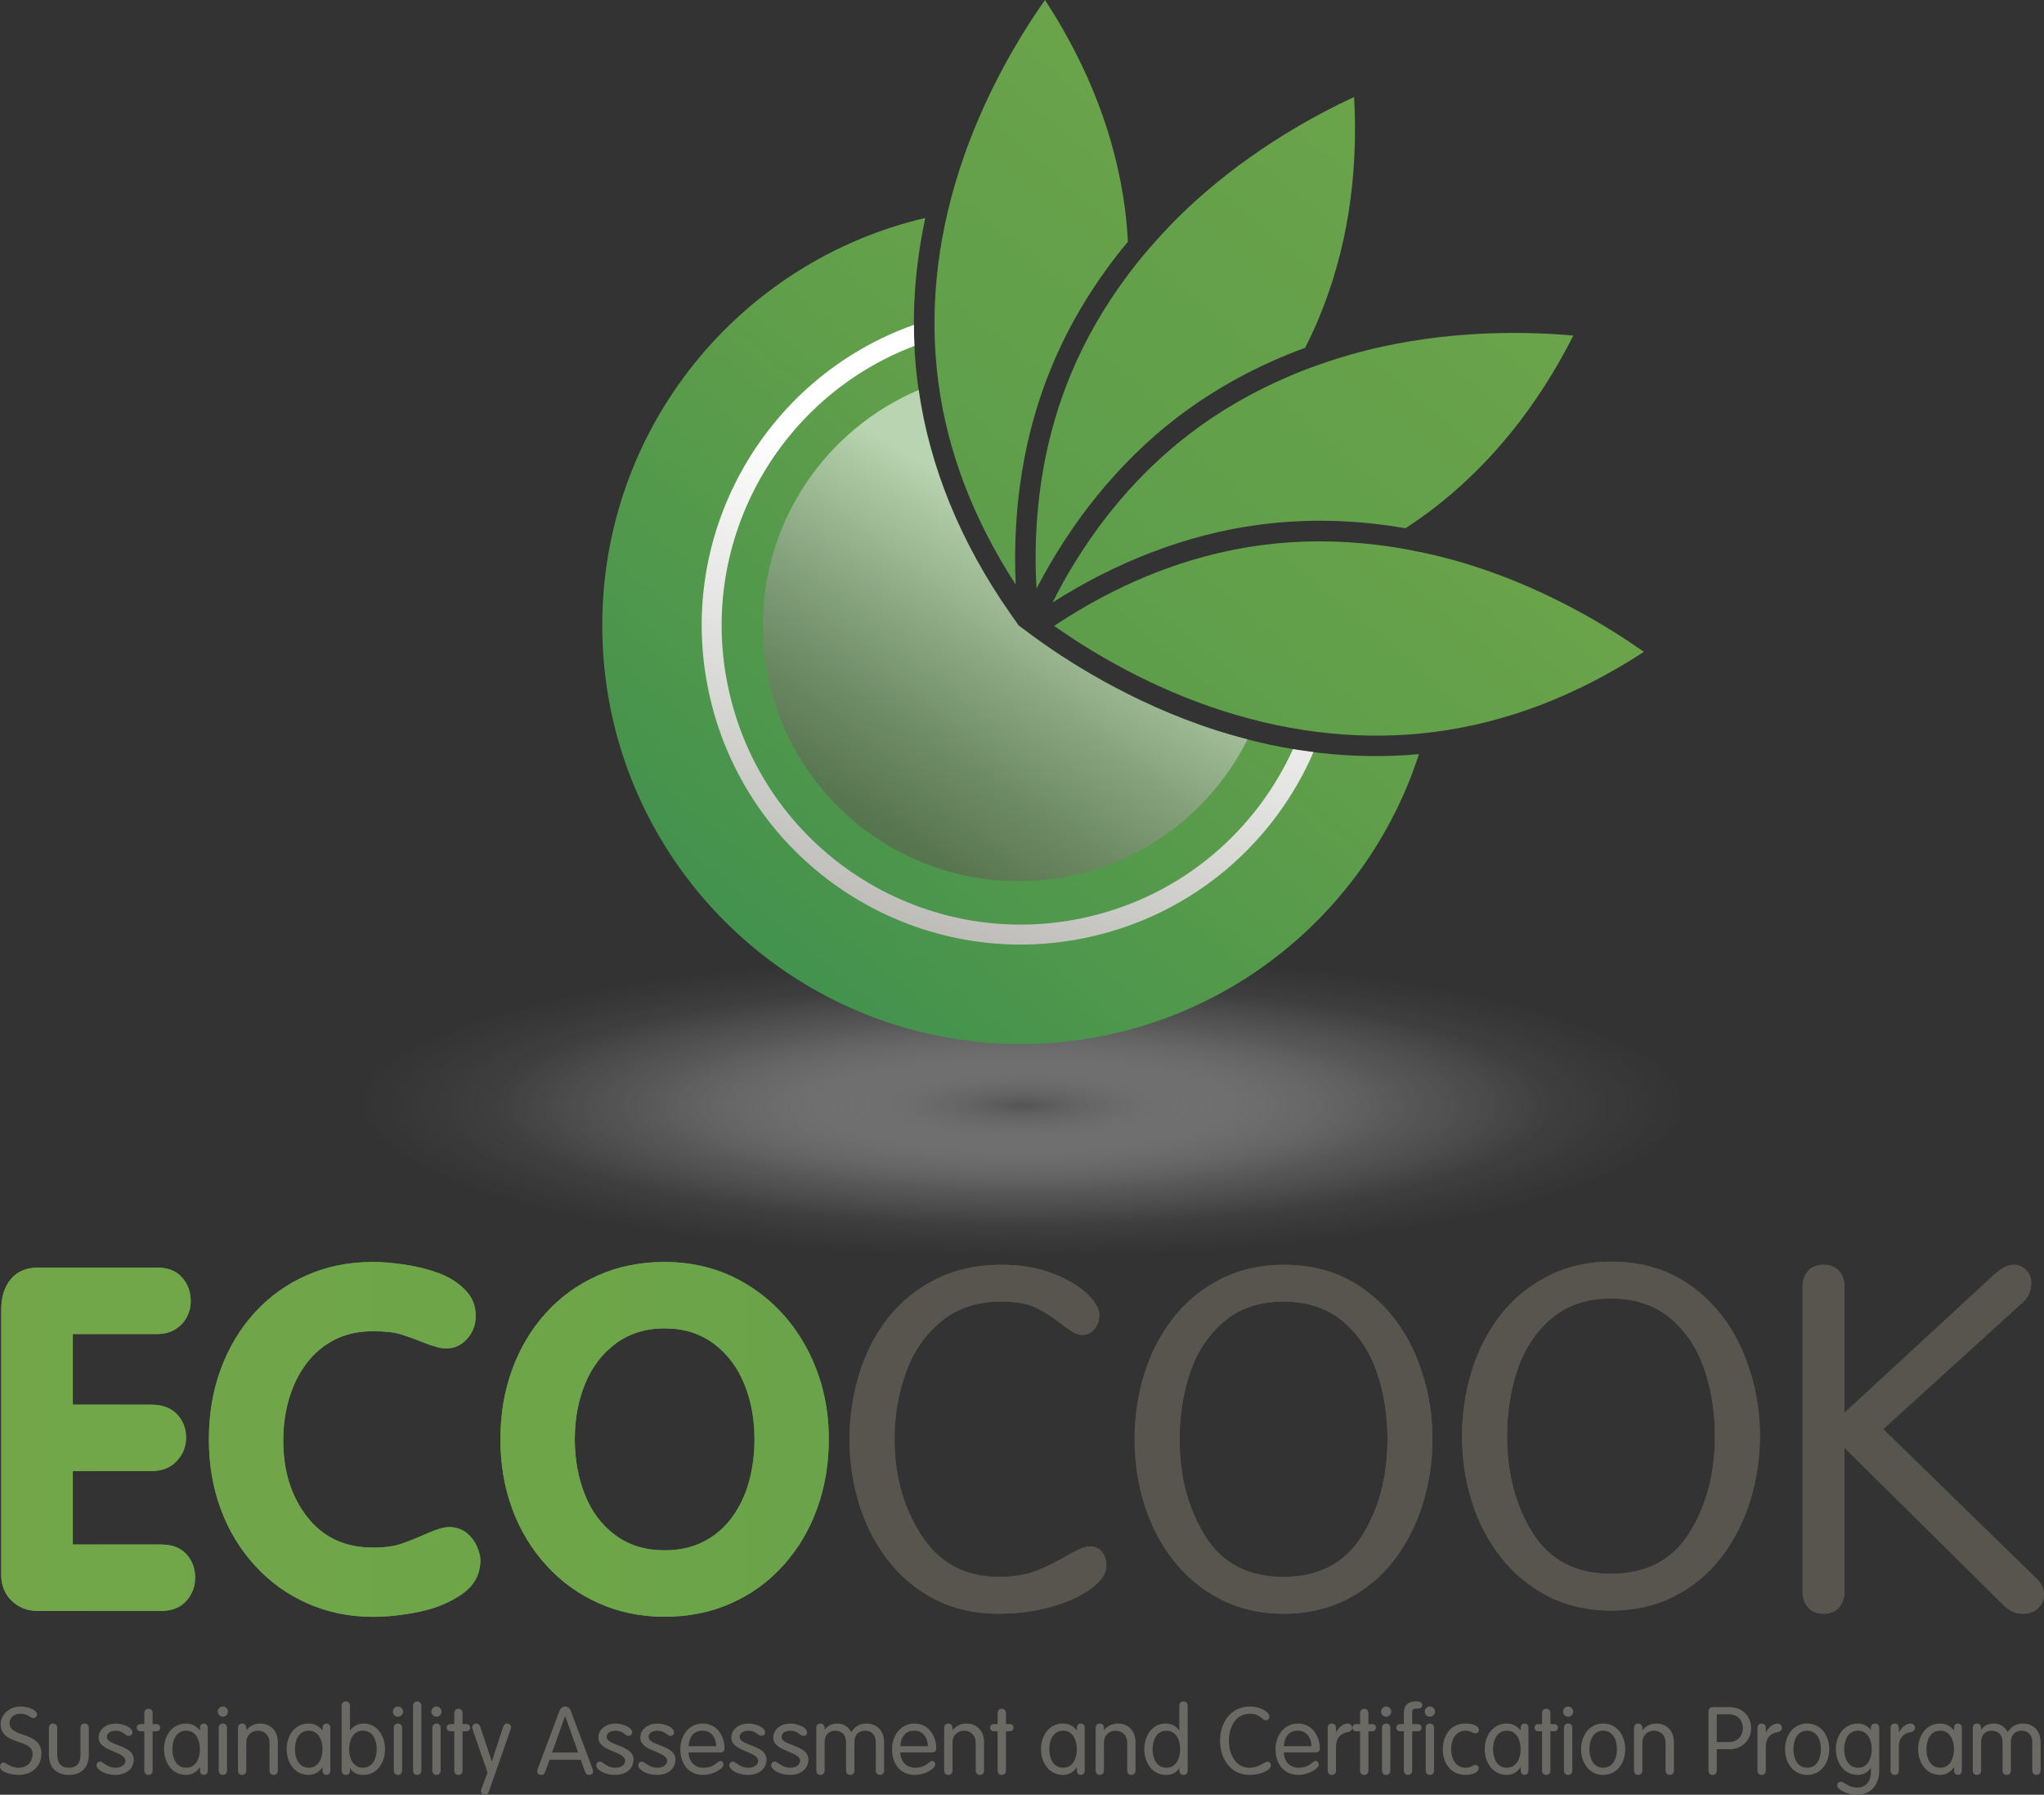 <?xml version="1.0" encoding="UTF-8"?>
<svg xmlns="http://www.w3.org/2000/svg" xmlns:xlink="http://www.w3.org/1999/xlink" viewBox="0 0 121.885 107">
  <rect x="0" y="0" width="121.885" height="107" fill="#333333" stroke="none"/>
  <defs>
    <radialGradient id="Degradado_sin_nombre_6" cx="60.98" cy="214.18" fx="60.98" fy="214.18" r="39.562" gradientTransform="translate(0 17.279) scale(1 .227)" gradientUnits="userSpaceOnUse">
      <stop offset="0" stop-color="#545454"></stop>
      <stop offset=".072" stop-color="#696969" stop-opacity=".875"></stop>
      <stop offset=".325" stop-color="#aaa" stop-opacity=".495"></stop>
      <stop offset=".57" stop-color="#d9d9d9" stop-opacity=".221"></stop>
      <stop offset=".799" stop-color="#f5f5f5" stop-opacity=".057"></stop>
      <stop offset="1" stop-color="#fff" stop-opacity="0"></stop>
    </radialGradient>
    <linearGradient id="linear-gradient" x1=".075" y1="85.805" x2="11.638" y2="85.805" gradientUnits="userSpaceOnUse">
      <stop offset="0" stop-color="#73a749"></stop>
      <stop offset=".288" stop-color="#6ea549"></stop>
      <stop offset=".578" stop-color="#629f4a"></stop>
      <stop offset=".868" stop-color="#4e974c"></stop>
      <stop offset="1" stop-color="#43924e"></stop>
    </linearGradient>
    <clipPath id="clippath">
      <path d="M.075,93.873v-15.787c0-.76.189-1.369.571-1.827.379-.459.931-.688,1.654-.688h7.059c.649,0,1.147.194,1.494.584.347.388.521.861.521,1.418,0,.333-.079.651-.236.952-.157.301-.387.543-.688.729-.301.186-.664.279-1.091.279h-5.017v4.21h4.67c.666,0,1.181.191,1.542.57.361.38.543.848.543,1.403,0,.529-.186.992-.557,1.391-.37.398-.88.597-1.528.597h-4.67v4.377h5.267c.658,0,1.161.193,1.508.577.348.385.521.85.521,1.396,0,.538-.178,1.004-.535,1.398-.356.392-.856.589-1.494.589H2.271c-.631,0-1.153-.201-1.571-.603-.416-.403-.626-.925-.626-1.565Z" fill="url(#linear-gradient)"></path>
    </clipPath>
    <linearGradient id="linear-gradient-2" x1="-531.886" y1="234.25" x2="-531.166" y2="234.25" gradientTransform="translate(113416.937 50040.657) scale(213.256 -213.256)" xlink:href="#linear-gradient"></linearGradient>
    <linearGradient id="linear-gradient-3" x1="12.458" y1="85.813" x2="28.648" y2="85.813" xlink:href="#linear-gradient"></linearGradient>
    <linearGradient id="linear-gradient-4" x1="12.458" y1="85.813" x2="28.648" y2="85.813" xlink:href="#linear-gradient"></linearGradient>
    <clipPath id="clippath-1">
      <path d="M12.458,85.799c0-1.492.234-2.877.701-4.156.468-1.278,1.137-2.4,2.008-3.362.871-.964,1.909-1.711,3.113-2.245,1.204-.534,2.525-.799,3.961-.799.582,0,1.236.056,1.959.167.721.112,1.389.283,2.001.514.612.231,1.126.56,1.543.988.417.425.626.939.626,1.542,0,.529-.172.985-.515,1.37-.343.384-.759.576-1.25.576-.306,0-.743-.113-1.314-.34-.57-.228-1.047-.398-1.431-.514-.383-.116-.925-.174-1.618-.174-.872,0-1.636.169-2.293.507-.659.339-1.214.806-1.668,1.404-.454.598-.799,1.292-1.036,2.079-.236.785-.355,1.628-.355,2.529,0,1.815.475,3.333,1.426,4.551.949,1.219,2.257,1.828,3.925,1.828.675,0,1.227-.072,1.654-.215.425-.143.937-.348,1.535-.612s1.045-.396,1.341-.396c.4,0,.739.109,1.023.326.281.218.494.489.638.814.143.324.215.597.215.82,0,.843-.359,1.517-1.077,2.022-.719.505-1.568.86-2.55,1.063-.982.204-1.909.306-2.779.306-1.4,0-2.701-.267-3.906-.8-1.204-.533-2.25-1.287-3.14-2.265-.89-.977-1.568-2.102-2.037-3.376-.468-1.274-.701-2.656-.701-4.149Z" fill="url(#linear-gradient-4)"></path>
    </clipPath>
    <linearGradient id="linear-gradient-5" x1="-531.886" y1="234.25" x2="-531.166" y2="234.25" gradientTransform="translate(113416.937 50040.657) scale(213.256 -213.256)" xlink:href="#linear-gradient"></linearGradient>
    <linearGradient id="linear-gradient-6" x1="29.842" y1="85.813" x2="49.425" y2="85.813" xlink:href="#linear-gradient"></linearGradient>
    <linearGradient id="linear-gradient-7" x1="29.842" y1="85.813" x2="49.425" y2="85.813" xlink:href="#linear-gradient"></linearGradient>
    <clipPath id="clippath-2">
      <path d="M39.627,96.389c-1.4,0-2.701-.267-3.905-.8-1.205-.533-2.252-1.287-3.141-2.265-.89-.977-1.569-2.102-2.037-3.376-.468-1.274-.702-2.656-.702-4.149s.235-2.877.702-4.156c.468-1.278,1.138-2.4,2.009-3.362.871-.964,1.907-1.711,3.112-2.245,1.204-.534,2.526-.799,3.961-.799,1.862,0,3.538.47,5.032,1.411,1.492.94,2.659,2.217,3.501,3.829.842,1.612,1.265,3.386,1.265,5.323,0,1.474-.233,2.85-.696,4.134-.464,1.283-1.134,2.413-2.015,3.39-.878.978-1.923,1.733-3.126,2.265-1.205.533-2.525.8-3.961.8ZM39.635,92.428c.879,0,1.657-.175,2.33-.521.673-.348,1.236-.832,1.69-1.453.454-.621.791-1.327,1.009-2.12.217-.793.327-1.637.327-2.536,0-1.196-.204-2.294-.612-3.294-.408-1.001-1.019-1.803-1.83-2.405-.812-.601-1.784-.903-2.915-.903-1.133,0-2.103.303-2.916.903-.812.603-1.423,1.405-1.83,2.405-.409,1-.613,2.098-.613,3.294s.199,2.298.6,3.307c.398,1.01,1.003,1.816,1.815,2.419.811.603,1.793.903,2.944.903Z" fill="url(#linear-gradient-7)"></path>
    </clipPath>
    <linearGradient id="linear-gradient-8" x1="-531.886" y1="234.25" x2="-531.166" y2="234.25" gradientTransform="translate(113416.937 50040.657) scale(213.256 -213.256)" xlink:href="#linear-gradient"></linearGradient>
    <clipPath id="clippath-3">
      <path d="M53.342,85.793c0,2.183.535,4.099,1.605,5.746,1.07,1.649,2.601,2.472,4.593,2.472.898,0,1.656-.122,2.272-.367.617-.246,1.231-.549,1.841-.911.612-.361,1.056-.541,1.334-.541.296,0,.535.107.716.32.182.213.271.494.271.837,0,.445-.294.892-.882,1.339-.589.446-1.375.811-2.356,1.094-.983.283-2.049.427-3.197.427-1.4,0-2.655-.283-3.766-.848-1.113-.566-2.052-1.347-2.821-2.341-.77-.997-1.345-2.116-1.724-3.357-.381-1.243-.571-2.529-.571-3.863s.193-2.629.578-3.885c.383-1.255.958-2.37,1.723-3.342.763-.973,1.718-1.744,2.863-2.314,1.145-.57,2.434-.855,3.87-.855,1.132,0,2.14.167,3.03.5.889.334,1.585.739,2.084,1.216.5.477.751.901.751,1.271,0,.334-.097.616-.293.849-.192.231-.439.346-.735.346-.279,0-.683-.21-1.216-.631-.534-.422-1.048-.754-1.544-.995-.495-.241-1.188-.361-2.078-.361-1.417,0-2.605.393-3.564,1.181-.959.786-1.663,1.809-2.112,3.069-.449,1.258-.674,2.572-.674,3.944Z" fill="#57554d"></path>
    </clipPath>
    <clipPath id="clippath-4">
      <path d="M67.658,85.799c0-1.352.196-2.652.583-3.899.39-1.246.961-2.353,1.717-3.321.755-.968,1.697-1.74,2.821-2.314,1.126-.573,2.379-.862,3.759-.862,1.854,0,3.449.484,4.789,1.452,1.338.969,2.355,2.255,3.051,3.857.693,1.603,1.042,3.299,1.042,5.086,0,1.334-.196,2.626-.585,3.877-.388,1.251-.96,2.367-1.716,3.349-.756.982-1.691,1.758-2.806,2.328-1.117.57-2.377.856-3.775.856-1.38,0-2.629-.286-3.745-.856-1.116-.569-2.058-1.347-2.827-2.333-.77-.988-1.346-2.1-1.731-3.336-.385-1.236-.577-2.532-.577-3.884ZM70.339,85.793c0,2.23.509,4.158,1.528,5.783,1.019,1.625,2.573,2.436,4.665,2.436,2.1,0,3.659-.811,4.677-2.436,1.02-1.625,1.528-3.553,1.528-5.783,0-1.409-.21-2.732-.632-3.972-.42-1.239-1.096-2.254-2.025-3.04-.931-.788-2.114-1.181-3.547-1.181-1.425,0-2.603.393-3.534,1.181-.931.786-1.607,1.801-2.027,3.04-.421,1.241-.632,2.564-.632,3.972Z" fill="#57554d"></path>
    </clipPath>
    <clipPath id="clippath-5">
      <path d="M87.184,85.613c0-1.353.195-2.652.583-3.899.39-1.246.961-2.353,1.717-3.321.754-.97,1.694-1.74,2.82-2.314,1.127-.575,2.379-.862,3.761-.862,1.852,0,3.448.484,4.786,1.453,1.338.969,2.356,2.254,3.05,3.856.696,1.603,1.044,3.298,1.044,5.087,0,1.334-.196,2.626-.585,3.877-.389,1.251-.962,2.367-1.715,3.35-.756.98-1.691,1.757-2.808,2.326-1.117.571-2.375.855-3.772.855-1.382,0-2.631-.284-3.747-.855-1.116-.569-2.058-1.349-2.828-2.334-.769-.987-1.346-2.098-1.729-3.335-.386-1.238-.578-2.532-.578-3.885ZM89.866,85.606c0,2.231.509,4.16,1.527,5.784,1.017,1.624,2.574,2.436,4.665,2.436,2.1,0,3.66-.812,4.678-2.436,1.018-1.624,1.526-3.553,1.526-5.784,0-1.407-.21-2.731-.631-3.971-.42-1.241-1.096-2.254-2.026-3.041-.93-.787-2.112-1.179-3.546-1.179-1.427,0-2.603.393-3.533,1.179-.931.787-1.607,1.8-2.027,3.041-.421,1.24-.632,2.564-.632,3.971Z" fill="#57554d"></path>
    </clipPath>
    <clipPath id="clippath-6">
      <path d="M109.99,86.314v8.559c0,.4-.112.72-.334.966-.223.245-.528.369-.916.369-.391,0-.697-.124-.919-.369-.223-.245-.333-.566-.333-.966v-18.135c0-.408.111-.733.333-.974.222-.24.527-.361.919-.361.388,0,.693.121.916.361.223.241.334.566.334.974v7.49l8.684-8.018c.557-.536,1.01-.806,1.363-.806.306,0,.564.099.772.298.207.201.312.462.312.785,0,.472-.172.863-.514,1.168l-8.311,7.546,9.076,8.851c.342.307.513.654.513,1.044,0,.296-.117.556-.348.778-.231.224-.522.335-.874.335-.167,0-.303-.012-.411-.036-.106-.023-.232-.075-.373-.159-.146-.085-.29-.199-.44-.348l-9.449-9.351Z" fill="#57554d"></path>
    </clipPath>
    <linearGradient id="linear-gradient-9" x1="94.1" y1="-2.491" x2="45.537" y2="55.637" xlink:href="#linear-gradient"></linearGradient>
    <linearGradient id="linear-gradient-10" x1="104.483" y1="-146.186" x2="69.86" y2="-88.837" gradientTransform="translate(-5.671 196.979) rotate(-13.12)" gradientUnits="userSpaceOnUse">
      <stop offset="0" stop-color="#fff"></stop>
      <stop offset=".172" stop-color="#e4e4e2"></stop>
      <stop offset=".544" stop-color="#a09f9a"></stop>
      <stop offset="1" stop-color="#47443a"></stop>
    </linearGradient>
    <linearGradient id="linear-gradient-11" x1="63.519" y1="32.681" x2="35.764" y2="78.654" gradientUnits="userSpaceOnUse">
      <stop offset="0" stop-color="#fff"></stop>
      <stop offset=".053" stop-color="#e2e2e0"></stop>
      <stop offset=".167" stop-color="#abaaa6"></stop>
      <stop offset=".271" stop-color="#807e77"></stop>
      <stop offset=".364" stop-color="#615e55"></stop>
      <stop offset=".44" stop-color="#4d4b41"></stop>
      <stop offset=".491" stop-color="#47443a"></stop>
    </linearGradient>
    <linearGradient id="linear-gradient-12" x1="95.78" y1="-23.676" x2="18.796" y2="68.471" gradientUnits="userSpaceOnUse">
      <stop offset=".179" stop-color="#73a749"></stop>
      <stop offset=".96" stop-color="#45934d"></stop>
      <stop offset="1" stop-color="#43924e"></stop>
    </linearGradient>
    <linearGradient id="linear-gradient-13" x1="113.761" y1="-30.809" x2="18.082" y2="83.716" xlink:href="#linear-gradient-12"></linearGradient>
    <linearGradient id="linear-gradient-14" x1="117.89" y1="-19.41" x2="29.141" y2="86.821" xlink:href="#linear-gradient-12"></linearGradient>
    <linearGradient id="linear-gradient-15" x1="106.769" y1="6.575" x2="47.745" y2="77.226" xlink:href="#linear-gradient-12"></linearGradient>
  </defs>
  <g>
    <g id="Ebene_2">
      <g id="logo">
        <path d="M100.539,65.855c0,4.956-17.712,8.974-39.559,8.974s-39.558-4.018-39.558-8.974,17.71-8.973,39.558-8.973,39.559,4.018,39.559,8.973Z" fill="url(#Degradado_sin_nombre_6)"></path>
        <path d="M.075,93.873v-15.787c0-.76.189-1.369.571-1.827.379-.459.931-.688,1.654-.688h7.059c.649,0,1.147.194,1.494.584.347.388.521.861.521,1.418,0,.333-.079.651-.236.952-.157.301-.387.543-.688.729-.301.186-.664.279-1.091.279h-5.017v4.21h4.67c.666,0,1.181.191,1.542.57.361.38.543.848.543,1.403,0,.529-.186.992-.557,1.391-.37.398-.88.597-1.528.597h-4.67v4.377h5.267c.658,0,1.161.193,1.508.577.348.385.521.85.521,1.396,0,.538-.178,1.004-.535,1.398-.356.392-.856.589-1.494.589H2.271c-.631,0-1.153-.201-1.571-.603-.416-.403-.626-.925-.626-1.565Z" fill="url(#linear-gradient)"></path>
        <g clip-path="url(#clippath)">
          <rect x="-10.52" y="71.016" width="153.498" height="29.209" fill="url(#linear-gradient-2)"></rect>
        </g>
        <path d="M12.458,85.799c0-1.492.234-2.877.701-4.156.468-1.278,1.137-2.4,2.008-3.362.871-.964,1.909-1.711,3.113-2.245,1.204-.534,2.525-.799,3.961-.799.582,0,1.236.056,1.959.167.721.112,1.389.283,2.001.514.612.231,1.126.56,1.543.988.417.425.626.939.626,1.542,0,.529-.172.985-.515,1.37-.343.384-.759.576-1.25.576-.306,0-.743-.113-1.314-.34-.57-.228-1.047-.398-1.431-.514-.383-.116-.925-.174-1.618-.174-.872,0-1.636.169-2.293.507-.659.339-1.214.806-1.668,1.404-.454.598-.799,1.292-1.036,2.079-.236.785-.355,1.628-.355,2.529,0,1.815.475,3.333,1.426,4.551.949,1.219,2.257,1.828,3.925,1.828.675,0,1.227-.072,1.654-.215.425-.143.937-.348,1.535-.612s1.045-.396,1.341-.396c.4,0,.739.109,1.023.326.281.218.494.489.638.814.143.324.215.597.215.82,0,.843-.359,1.517-1.077,2.022-.719.505-1.568.86-2.55,1.063-.982.204-1.909.306-2.779.306-1.4,0-2.701-.267-3.906-.8-1.204-.533-2.25-1.287-3.14-2.265-.89-.977-1.568-2.102-2.037-3.376-.468-1.274-.701-2.656-.701-4.149Z" fill="url(#linear-gradient-3)"></path>
        <g clip-path="url(#clippath-1)">
          <rect x="-10.52" y="71.016" width="153.498" height="29.209" fill="url(#linear-gradient-5)"></rect>
        </g>
        <path d="M39.627,96.389c-1.4,0-2.701-.267-3.905-.8-1.205-.533-2.252-1.287-3.141-2.265-.89-.977-1.569-2.102-2.037-3.376-.468-1.274-.702-2.656-.702-4.149s.235-2.877.702-4.156c.468-1.278,1.138-2.4,2.009-3.362.871-.964,1.907-1.711,3.112-2.245,1.204-.534,2.526-.799,3.961-.799,1.862,0,3.538.47,5.032,1.411,1.492.94,2.659,2.217,3.501,3.829.842,1.612,1.265,3.386,1.265,5.323,0,1.474-.233,2.85-.696,4.134-.464,1.283-1.134,2.413-2.015,3.39-.878.978-1.923,1.733-3.126,2.265-1.205.533-2.525.8-3.961.8ZM39.635,92.428c.879,0,1.657-.175,2.33-.521.673-.348,1.236-.832,1.69-1.453.454-.621.791-1.327,1.009-2.12.217-.793.327-1.637.327-2.536,0-1.196-.204-2.294-.612-3.294-.408-1.001-1.019-1.803-1.83-2.405-.812-.601-1.784-.903-2.915-.903-1.133,0-2.103.303-2.916.903-.812.603-1.423,1.405-1.83,2.405-.409,1-.613,2.098-.613,3.294s.199,2.298.6,3.307c.398,1.01,1.003,1.816,1.815,2.419.811.603,1.793.903,2.944.903Z" fill="url(#linear-gradient-6)"></path>
        <g clip-path="url(#clippath-2)">
          <rect x="-10.52" y="71.016" width="153.498" height="29.209" fill="url(#linear-gradient-8)"></rect>
        </g>
        <path d="M53.342,85.793c0,2.183.535,4.099,1.605,5.746,1.07,1.649,2.601,2.472,4.593,2.472.898,0,1.656-.122,2.272-.367.617-.246,1.231-.549,1.841-.911.612-.361,1.056-.541,1.334-.541.296,0,.535.107.716.32.182.213.271.494.271.837,0,.445-.294.892-.882,1.339-.589.446-1.375.811-2.356,1.094-.983.283-2.049.427-3.197.427-1.4,0-2.655-.283-3.766-.848-1.113-.566-2.052-1.347-2.821-2.341-.77-.997-1.345-2.116-1.724-3.357-.381-1.243-.571-2.529-.571-3.863s.193-2.629.578-3.885c.383-1.255.958-2.37,1.723-3.342.763-.973,1.718-1.744,2.863-2.314,1.145-.57,2.434-.855,3.87-.855,1.132,0,2.14.167,3.03.5.889.334,1.585.739,2.084,1.216.5.477.751.901.751,1.271,0,.334-.097.616-.293.849-.192.231-.439.346-.735.346-.279,0-.683-.21-1.216-.631-.534-.422-1.048-.754-1.544-.995-.495-.241-1.188-.361-2.078-.361-1.417,0-2.605.393-3.564,1.181-.959.786-1.663,1.809-2.112,3.069-.449,1.258-.674,2.572-.674,3.944Z" fill="#57554d"></path>
        <g clip-path="url(#clippath-3)">
          <rect x="-10.649" y="71.016" width="153.499" height="29.209" fill="#57554d"></rect>
        </g>
        <path d="M67.658,85.799c0-1.352.196-2.652.583-3.899.39-1.246.961-2.353,1.717-3.321.755-.968,1.697-1.74,2.821-2.314,1.126-.573,2.379-.862,3.759-.862,1.854,0,3.449.484,4.789,1.452,1.338.969,2.355,2.255,3.051,3.857.693,1.603,1.042,3.299,1.042,5.086,0,1.334-.196,2.626-.585,3.877-.388,1.251-.96,2.367-1.716,3.349-.756.982-1.691,1.758-2.806,2.328-1.117.57-2.377.856-3.775.856-1.38,0-2.629-.286-3.745-.856-1.116-.569-2.058-1.347-2.827-2.333-.77-.988-1.346-2.1-1.731-3.336-.385-1.236-.577-2.532-.577-3.884ZM70.339,85.793c0,2.23.509,4.158,1.528,5.783,1.019,1.625,2.573,2.436,4.665,2.436,2.1,0,3.659-.811,4.677-2.436,1.02-1.625,1.528-3.553,1.528-5.783,0-1.409-.21-2.732-.632-3.972-.42-1.239-1.096-2.254-2.025-3.04-.931-.788-2.114-1.181-3.547-1.181-1.425,0-2.603.393-3.534,1.181-.931.786-1.607,1.801-2.027,3.04-.421,1.241-.632,2.564-.632,3.972Z" fill="#57554d"></path>
        <g clip-path="url(#clippath-4)">
          <rect x="-10.52" y="71.016" width="153.498" height="29.209" fill="#57554d"></rect>
        </g>
        <path d="M87.184,85.613c0-1.353.195-2.652.583-3.899.39-1.246.961-2.353,1.717-3.321.754-.97,1.694-1.74,2.82-2.314,1.127-.575,2.379-.862,3.761-.862,1.852,0,3.448.484,4.786,1.453,1.338.969,2.356,2.254,3.05,3.856.696,1.603,1.044,3.298,1.044,5.087,0,1.334-.196,2.626-.585,3.877-.389,1.251-.962,2.367-1.715,3.35-.756.98-1.691,1.757-2.808,2.326-1.117.571-2.375.855-3.772.855-1.382,0-2.631-.284-3.747-.855-1.116-.569-2.058-1.349-2.828-2.334-.769-.987-1.346-2.098-1.729-3.335-.386-1.238-.578-2.532-.578-3.885ZM89.866,85.606c0,2.231.509,4.16,1.527,5.784,1.017,1.624,2.574,2.436,4.665,2.436,2.1,0,3.66-.812,4.678-2.436,1.018-1.624,1.526-3.553,1.526-5.784,0-1.407-.21-2.731-.631-3.971-.42-1.241-1.096-2.254-2.026-3.041-.93-.787-2.112-1.179-3.546-1.179-1.427,0-2.603.393-3.533,1.179-.931.787-1.607,1.8-2.027,3.041-.421,1.24-.632,2.564-.632,3.971Z" fill="#57554d"></path>
        <g clip-path="url(#clippath-5)">
          <rect x="-10.52" y="71.016" width="153.498" height="29.209" fill="#57554d"></rect>
        </g>
        <path d="M109.99,86.314v8.559c0,.4-.112.72-.334.966-.223.245-.528.369-.916.369-.391,0-.697-.124-.919-.369-.223-.245-.333-.566-.333-.966v-18.135c0-.408.111-.733.333-.974.222-.24.527-.361.919-.361.388,0,.693.121.916.361.223.241.334.566.334.974v7.49l8.684-8.018c.557-.536,1.01-.806,1.363-.806.306,0,.564.099.772.298.207.201.312.462.312.785,0,.472-.172.863-.514,1.168l-8.311,7.546,9.076,8.851c.342.307.513.654.513,1.044,0,.296-.117.556-.348.778-.231.224-.522.335-.874.335-.167,0-.303-.012-.411-.036-.106-.023-.232-.075-.373-.159-.146-.085-.29-.199-.44-.348l-9.449-9.351Z" fill="#57554d"></path>
        <g clip-path="url(#clippath-6)">
          <rect x="-10.52" y="71.016" width="153.498" height="29.209" fill="#57554d"></rect>
        </g>
        <path d="M72.569,43.558c-5.193-1.66-9.214-4.323-11.148-5.763l-.682-.507-.488-.697c-3.042-4.341-4.899-8.937-5.519-13.663-.427-3.249-.275-6.579.443-9.934-11.038,2.576-19.262,12.471-19.262,24.293,0,13.782,11.172,24.953,24.954,24.953,11.103,0,20.507-7.253,23.745-17.279-3.946.356-7.99-.108-12.044-1.403Z" fill="url(#linear-gradient-9)"></path>
        <path d="M64.915,54.654c-9.591,2.237-19.179-3.727-21.415-13.318-2.051-8.802,2.805-17.597,11.029-20.714-.02-.418-.03-.836-.031-1.256-9.011,3.19-14.377,12.712-12.156,22.239,2.384,10.231,12.611,16.593,22.843,14.208,6.104-1.423,10.828-5.637,13.142-10.977-.408-.052-.817-.106-1.225-.175-2.215,4.865-6.578,8.686-12.187,9.993Z" fill="url(#linear-gradient-10)"></path>
        <path d="M61.422,37.795l-.682-.507-.488-.697c-2.973-4.243-4.806-8.731-5.468-13.345-5.463,2.32-9.294,7.732-9.294,14.041,0,8.421,6.827,15.249,15.249,15.249,5.98,0,11.154-3.445,13.653-8.458-.608-.156-1.215-.327-1.823-.52-5.193-1.66-9.214-4.323-11.148-5.763Z" fill="url(#linear-gradient-11)" opacity=".56"></path>
        <path d="M62.717,21.848c1.102-2.66,2.63-5.146,4.541-7.439-.037-.648-.089-1.296-.173-1.939-.556-4.28-2.159-8.471-4.771-12.47-1.464,2.075-3.677,5.676-5.111,10.15-1.371,4.267-1.792,8.512-1.253,12.617.546,4.157,2.103,8.215,4.618,12.085-.208-4.678.507-9.048,2.149-13.004Z" fill="url(#linear-gradient-12)"></path>
        <path d="M70.172,24.905c2.285-1.752,4.851-3.142,7.653-4.171.292-.581.571-1.167.819-1.765,1.66-3.985,2.365-8.417,2.103-13.186-2.304,1.066-6.021,3.077-9.501,6.234-.992.899-1.9,1.844-2.741,2.821-.422.491-.825.991-1.208,1.5-1.412,1.875-2.571,3.871-3.446,5.98-1.442,3.478-2.143,7.294-2.095,11.375.005.461.028.929.052,1.397,1.046-2.011,2.245-3.848,3.589-5.505,1.432-1.766,3.021-3.336,4.774-4.681Z" fill="url(#linear-gradient-13)"></path>
        <path d="M75.1,31.28c2.854-.375,5.77-.296,8.711.213.543-.357,1.078-.725,1.593-1.119,3.429-2.62,6.257-6.105,8.415-10.368-2.529-.229-6.754-.345-11.345.649-1.308.283-2.567.647-3.784,1.073-.611.213-1.209.445-1.796.695-2.16.918-4.163,2.067-5.975,3.458-2.988,2.291-5.504,5.245-7.503,8.803-.226.403-.44.82-.653,1.238,1.912-1.22,3.868-2.21,5.862-2.974,2.122-.815,4.285-1.38,6.475-1.667Z" fill="url(#linear-gradient-14)"></path>
        <path d="M87.879,33.751c-1.275-.41-2.547-.724-3.815-.964-.635-.121-1.27-.219-1.902-.297-2.331-.285-4.638-.29-6.902.006-3.736.491-7.393,1.792-10.905,3.877-.502.298-1.004.613-1.5.944.098.069.215.147.321.22,2.091,1.444,5.516,3.494,9.767,4.852,4.257,1.36,8.501,1.779,12.613,1.245,4.279-.556,8.472-2.16,12.471-4.773-2.076-1.462-5.675-3.676-10.149-5.11Z" fill="url(#linear-gradient-15)"></path>
        <path d="M2.207,102.208c0,.118-.09.22-.214.22-.22,0-.293-.259-.788-.259-.366,0-.636.231-.636.569,0,.884,1.903.462,1.903,1.813,0,.664-.484,1.267-1.357,1.267-.529,0-1.115-.203-1.115-.484,0-.135.068-.253.208-.253.169,0,.405.31.912.31.513,0,.822-.372.822-.817,0-.952-1.904-.49-1.904-1.802,0-.467.439-1.031,1.183-1.031.495,0,.985.208.985.468Z" fill="#6b6963"></path>
        <path d="M2.917,103.019c0-.163.096-.265.248-.265.152,0,.248.102.248.265v1.588c0,.512.225.783.693.783s.693-.27.693-.783v-1.588c0-.163.096-.265.248-.265.152,0,.248.102.248.265v1.605c0,.879-.586,1.194-1.188,1.194s-1.188-.315-1.188-1.194v-1.605Z" fill="#6b6963"></path>
        <path d="M6.899,102.754c.411,0,.997.22.997.53,0,.107-.073.203-.225.203-.214,0-.298-.304-.771-.304-.282,0-.524.124-.524.377,0,.524,1.599.467,1.599,1.335,0,.625-.535.923-1.093.923-.631,0-1.126-.315-1.126-.569,0-.135.096-.225.203-.225.22,0,.4.366.941.366.36,0,.58-.203.58-.406,0-.586-1.599-.552-1.599-1.385,0-.552.518-.845,1.019-.845Z" fill="#6b6963"></path>
        <path d="M8.605,102.14c0-.164.096-.265.248-.265.152,0,.248.101.248.265v.647h.203c.164,0,.248.079.248.214,0,.135-.084.214-.248.214h-.203v2.337c0,.163-.096.265-.248.265-.152,0-.248-.101-.248-.265v-2.337h-.203c-.163,0-.248-.079-.248-.214,0-.135.085-.214.248-.214h.203v-.647Z" fill="#6b6963"></path>
        <path d="M12.389,105.575c0,.175-.135.242-.231.242-.101,0-.231-.067-.231-.242v-.208h-.011c-.214.304-.496.45-.816.45-.845,0-1.318-.738-1.318-1.532s.473-1.532,1.318-1.532c.343,0,.586.146.816.4h.011v-.158c0-.174.13-.242.231-.242.096,0,.231.068.231.242v2.579ZM11.1,105.389c.608,0,.822-.597.822-1.104s-.214-1.104-.822-1.104-.822.597-.822,1.104.214,1.104.822,1.104Z" fill="#6b6963"></path>
        <path d="M13.29,101.74c.169,0,.304.135.304.304s-.135.304-.304.304c-.169,0-.304-.135-.304-.304s.135-.304.304-.304ZM13.538,105.553c0,.163-.096.265-.248.265-.152,0-.248-.101-.248-.265v-2.534c0-.163.096-.265.248-.265.152,0,.248.102.248.265v2.534Z" fill="#6b6963"></path>
        <path d="M14.191,103.019c0-.163.096-.265.248-.265.152,0,.248.102.248.265v.118l.011.011c.22-.281.529-.394.828-.394.462,0,1.042.293,1.042,1.137v1.661c0,.163-.096.265-.248.265-.152,0-.248-.101-.248-.265v-1.633c0-.524-.366-.738-.693-.738-.327,0-.693.214-.693.738v1.633c0,.163-.096.265-.248.265-.152,0-.248-.101-.248-.265v-2.534Z" fill="#6b6963"></path>
        <path d="M19.699,105.575c0,.175-.135.242-.231.242-.101,0-.231-.067-.231-.242v-.208h-.011c-.214.304-.496.45-.816.45-.845,0-1.318-.738-1.318-1.532s.473-1.532,1.318-1.532c.343,0,.586.146.816.4h.011v-.158c0-.174.13-.242.231-.242.096,0,.231.068.231.242v2.579ZM18.409,105.389c.608,0,.822-.597.822-1.104s-.214-1.104-.822-1.104-.822.597-.822,1.104.214,1.104.822,1.104Z" fill="#6b6963"></path>
        <path d="M20.374,101.701c0-.163.096-.265.248-.265.152,0,.248.102.248.265v1.459h.011c.13-.186.405-.406.799-.406.811,0,1.278.738,1.278,1.532s-.467,1.532-1.278,1.532c-.394,0-.659-.141-.799-.411h-.011v.146c0,.163-.096.265-.248.265-.152,0-.248-.101-.248-.265v-3.852ZM21.642,105.389c.608,0,.822-.597.822-1.104s-.214-1.104-.822-1.104-.822.597-.822,1.104.214,1.104.822,1.104Z" fill="#6b6963"></path>
        <path d="M23.731,101.74c.169,0,.304.135.304.304s-.135.304-.304.304c-.169,0-.304-.135-.304-.304s.135-.304.304-.304ZM23.978,105.553c0,.163-.096.265-.248.265-.152,0-.248-.101-.248-.265v-2.534c0-.163.096-.265.248-.265.152,0,.248.102.248.265v2.534Z" fill="#6b6963"></path>
        <path d="M25.127,105.553c0,.163-.096.265-.248.265-.152,0-.248-.101-.248-.265v-3.852c0-.163.096-.265.248-.265.152,0,.248.102.248.265v3.852Z" fill="#6b6963"></path>
        <path d="M26.028,101.74c.169,0,.304.135.304.304s-.135.304-.304.304c-.169,0-.304-.135-.304-.304s.135-.304.304-.304ZM26.276,105.553c0,.163-.096.265-.248.265-.152,0-.248-.101-.248-.265v-2.534c0-.163.096-.265.248-.265.152,0,.248.102.248.265v2.534Z" fill="#6b6963"></path>
        <path d="M27.087,102.14c0-.164.096-.265.248-.265.152,0,.248.101.248.265v.647h.203c.164,0,.248.079.248.214,0,.135-.084.214-.248.214h-.203v2.337c0,.163-.096.265-.248.265-.152,0-.248-.101-.248-.265v-2.337h-.203c-.163,0-.248-.079-.248-.214,0-.135.085-.214.248-.214h.203v-.647Z" fill="#6b6963"></path>
        <path d="M28.23,103.238c-.056-.169-.068-.22-.068-.276,0-.124.113-.208.225-.208.124,0,.214.079.248.186l.687,2.055h.011l.676-2.055c.034-.107.113-.186.236-.186.113,0,.225.085.225.208,0,.056-.011.107-.068.276l-1.25,3.576c-.039.107-.118.186-.242.186-.113,0-.225-.085-.225-.208,0-.056.011-.107.073-.276l.315-.839-.845-2.438Z" fill="#6b6963"></path>
        <path d="M32.51,105.632c-.039.107-.107.186-.242.186-.13,0-.236-.079-.236-.208,0-.068.051-.197.068-.248l1.244-3.317c.062-.174.164-.304.355-.304.192,0,.293.13.355.304l1.245,3.317c.017.051.068.18.068.248,0,.13-.107.208-.237.208-.135,0-.203-.079-.242-.186l-.259-.721h-1.858l-.259.721ZM33.704,102.315h-.011l-.771,2.168h1.554l-.771-2.168Z" fill="#6b6963"></path>
        <path d="M36.7,102.754c.411,0,.997.22.997.53,0,.107-.073.203-.225.203-.214,0-.298-.304-.771-.304-.282,0-.524.124-.524.377,0,.524,1.599.467,1.599,1.335,0,.625-.535.923-1.093.923-.631,0-1.126-.315-1.126-.569,0-.135.096-.225.203-.225.22,0,.4.366.941.366.36,0,.58-.203.58-.406,0-.586-1.599-.552-1.599-1.385,0-.552.518-.845,1.019-.845Z" fill="#6b6963"></path>
        <path d="M39.2,102.754c.411,0,.997.22.997.53,0,.107-.073.203-.225.203-.214,0-.298-.304-.771-.304-.282,0-.524.124-.524.377,0,.524,1.599.467,1.599,1.335,0,.625-.535.923-1.093.923-.631,0-1.126-.315-1.126-.569,0-.135.096-.225.203-.225.22,0,.4.366.941.366.36,0,.58-.203.58-.406,0-.586-1.599-.552-1.599-1.385,0-.552.518-.845,1.019-.845Z" fill="#6b6963"></path>
        <path d="M41.064,104.477c0,.512.327.912.884.912.659,0,.828-.406,1.014-.406.09,0,.18.079.18.22,0,.242-.614.614-1.2.614-.957,0-1.374-.738-1.374-1.532,0-.811.507-1.532,1.346-1.532.817,0,1.29.738,1.29,1.459,0,.174-.062.265-.276.265h-1.864ZM42.708,104.106c0-.428-.248-.924-.794-.924-.614-.022-.833.468-.85.924h1.644Z" fill="#6b6963"></path>
        <path d="M44.629,102.754c.411,0,.997.22.997.53,0,.107-.073.203-.225.203-.214,0-.298-.304-.771-.304-.282,0-.524.124-.524.377,0,.524,1.599.467,1.599,1.335,0,.625-.535.923-1.093.923-.631,0-1.126-.315-1.126-.569,0-.135.096-.225.203-.225.22,0,.4.366.941.366.36,0,.58-.203.58-.406,0-.586-1.599-.552-1.599-1.385,0-.552.518-.845,1.019-.845Z" fill="#6b6963"></path>
        <path d="M47.129,102.754c.411,0,.997.22.997.53,0,.107-.073.203-.225.203-.214,0-.298-.304-.771-.304-.282,0-.524.124-.524.377,0,.524,1.599.467,1.599,1.335,0,.625-.535.923-1.093.923-.631,0-1.126-.315-1.126-.569,0-.135.096-.225.203-.225.22,0,.4.366.941.366.36,0,.58-.203.58-.406,0-.586-1.599-.552-1.599-1.385,0-.552.518-.845,1.019-.845Z" fill="#6b6963"></path>
        <path d="M50.451,103.875c0-.428-.236-.693-.642-.693-.4,0-.636.265-.636.693v1.678c0,.163-.096.265-.248.265-.152,0-.248-.101-.248-.265v-2.534c0-.163.096-.265.248-.265.152,0,.248.102.248.265v.09l.011.011c.118-.152.304-.366.755-.366.293,0,.597.124.822.507.22-.315.484-.507.918-.507.462,0,1.042.293,1.042,1.137v1.661c0,.163-.096.265-.248.265-.152,0-.248-.101-.248-.265v-1.678c0-.428-.236-.693-.642-.693-.4,0-.636.265-.636.693v1.678c0,.163-.096.265-.248.265-.152,0-.248-.101-.248-.265v-1.678Z" fill="#6b6963"></path>
        <path d="M53.689,104.477c0,.512.327.912.884.912.659,0,.828-.406,1.014-.406.09,0,.18.079.18.22,0,.242-.614.614-1.2.614-.957,0-1.374-.738-1.374-1.532,0-.811.507-1.532,1.346-1.532.817,0,1.29.738,1.29,1.459,0,.174-.062.265-.276.265h-1.864ZM55.334,104.106c0-.428-.248-.924-.794-.924-.614-.022-.833.468-.85.924h1.644Z" fill="#6b6963"></path>
        <path d="M56.302,103.019c0-.163.096-.265.248-.265.152,0,.248.102.248.265v.118l.011.011c.22-.281.529-.394.828-.394.462,0,1.042.293,1.042,1.137v1.661c0,.163-.096.265-.248.265-.152,0-.248-.101-.248-.265v-1.633c0-.524-.366-.738-.693-.738-.327,0-.693.214-.693.738v1.633c0,.163-.096.265-.248.265-.152,0-.248-.101-.248-.265v-2.534Z" fill="#6b6963"></path>
        <path d="M59.489,102.14c0-.164.096-.265.248-.265.152,0,.248.101.248.265v.647h.203c.164,0,.248.079.248.214,0,.135-.084.214-.248.214h-.203v2.337c0,.163-.096.265-.248.265-.152,0-.248-.101-.248-.265v-2.337h-.203c-.163,0-.248-.079-.248-.214,0-.135.085-.214.248-.214h.203v-.647Z" fill="#6b6963"></path>
        <path d="M64.682,105.575c0,.175-.135.242-.231.242-.101,0-.231-.067-.231-.242v-.208h-.011c-.214.304-.496.45-.816.45-.845,0-1.318-.738-1.318-1.532s.473-1.532,1.318-1.532c.343,0,.586.146.816.4h.011v-.158c0-.174.13-.242.231-.242.096,0,.231.068.231.242v2.579ZM63.392,105.389c.608,0,.822-.597.822-1.104s-.214-1.104-.822-1.104-.822.597-.822,1.104.214,1.104.822,1.104Z" fill="#6b6963"></path>
        <path d="M65.335,103.019c0-.163.096-.265.248-.265.152,0,.248.102.248.265v.118l.011.011c.22-.281.529-.394.828-.394.462,0,1.042.293,1.042,1.137v1.661c0,.163-.096.265-.248.265-.152,0-.248-.101-.248-.265v-1.633c0-.524-.366-.738-.693-.738-.327,0-.693.214-.693.738v1.633c0,.163-.096.265-.248.265-.152,0-.248-.101-.248-.265v-2.534Z" fill="#6b6963"></path>
        <path d="M70.325,105.406h-.011c-.141.27-.405.411-.8.411-.811,0-1.278-.738-1.278-1.532s.467-1.532,1.278-1.532c.394,0,.67.22.8.406h.011v-1.459c0-.163.096-.265.248-.265.152,0,.248.102.248.265v3.852c0,.163-.096.265-.248.265-.152,0-.248-.101-.248-.265v-.146ZM69.553,103.182c-.608,0-.822.597-.822,1.104s.214,1.104.822,1.104.822-.597.822-1.104-.214-1.104-.822-1.104Z" fill="#6b6963"></path>
        <path d="M74.509,105.389c.603,0,.867-.36,1.076-.36.118,0,.197.09.197.231,0,.254-.569.557-1.273.557-1.16,0-1.757-.997-1.757-2.038s.597-2.038,1.785-2.038c.71,0,1.16.383,1.16.586,0,.129-.079.236-.203.236-.225,0-.338-.394-.957-.394-.89,0-1.256.845-1.256,1.611s.377,1.611,1.228,1.611Z" fill="#6b6963"></path>
        <path d="M76.558,104.477c0,.512.327.912.884.912.659,0,.828-.406,1.014-.406.09,0,.18.079.18.22,0,.242-.614.614-1.2.614-.957,0-1.374-.738-1.374-1.532,0-.811.507-1.532,1.346-1.532.817,0,1.29.738,1.29,1.459,0,.174-.062.265-.276.265h-1.864ZM78.203,104.106c0-.428-.248-.924-.794-.924-.614-.022-.833.468-.85.924h1.644Z" fill="#6b6963"></path>
        <path d="M79.171,103.019c0-.163.096-.265.248-.265.152,0,.248.102.248.265v.254h.011c.113-.231.389-.518.676-.518.174,0,.276.113.276.254,0,.141-.101.231-.31.27-.293.051-.653.27-.653.85v1.425c0,.163-.096.265-.248.265-.152,0-.248-.101-.248-.265v-2.534Z" fill="#6b6963"></path>
        <path d="M81.103,102.14c0-.164.096-.265.248-.265.152,0,.248.101.248.265v.647h.203c.164,0,.248.079.248.214,0,.135-.084.214-.248.214h-.203v2.337c0,.163-.096.265-.248.265-.152,0-.248-.101-.248-.265v-2.337h-.203c-.163,0-.248-.079-.248-.214,0-.135.085-.214.248-.214h.203v-.647Z" fill="#6b6963"></path>
        <path d="M82.657,101.74c.169,0,.304.135.304.304s-.135.304-.304.304c-.169,0-.304-.135-.304-.304s.135-.304.304-.304ZM82.905,105.553c0,.163-.096.265-.248.265-.152,0-.248-.101-.248-.265v-2.534c0-.163.096-.265.248-.265.152,0,.248.102.248.265v2.534Z" fill="#6b6963"></path>
        <path d="M84.211,105.553c0,.163-.096.265-.248.265-.152,0-.248-.101-.248-.265v-2.337h-.203c-.163,0-.248-.079-.248-.214,0-.135.085-.214.248-.214h.203v-.704c0-.434.298-.648.659-.648h.152c.13,0,.282.079.282.214s-.085.214-.27.214h-.124c-.152,0-.203.073-.203.197v.727h.31c.163,0,.248.079.248.214,0,.135-.084.214-.248.214h-.31v2.337ZM85.264,101.74c.169,0,.304.135.304.304s-.135.304-.304.304-.304-.135-.304-.304.135-.304.304-.304ZM85.512,105.553c0,.163-.096.265-.248.265-.152,0-.248-.101-.248-.265v-2.534c0-.163.096-.265.248-.265.152,0,.248.102.248.265v2.534Z" fill="#6b6963"></path>
        <path d="M87.387,102.754c.507,0,.805.175.805.377,0,.101-.085.208-.203.208-.192,0-.265-.158-.603-.158-.614,0-.856.597-.856,1.104s.242,1.104.856,1.104c.349,0,.439-.169.597-.169.113,0,.192.073.192.208,0,.186-.276.388-.788.388-.912,0-1.351-.738-1.351-1.532s.439-1.532,1.351-1.532Z" fill="#6b6963"></path>
        <path d="M91.143,105.575c0,.175-.135.242-.231.242-.101,0-.231-.067-.231-.242v-.208h-.011c-.214.304-.496.45-.816.45-.845,0-1.318-.738-1.318-1.532s.473-1.532,1.318-1.532c.343,0,.586.146.816.4h.011v-.158c0-.174.13-.242.231-.242.096,0,.231.068.231.242v2.579ZM89.854,105.389c.608,0,.822-.597.822-1.104s-.214-1.104-.822-1.104-.822.597-.822,1.104.214,1.104.822,1.104Z" fill="#6b6963"></path>
        <path d="M91.954,102.14c0-.164.096-.265.248-.265.152,0,.248.101.248.265v.647h.203c.164,0,.248.079.248.214,0,.135-.084.214-.248.214h-.203v2.337c0,.163-.096.265-.248.265-.152,0-.248-.101-.248-.265v-2.337h-.203c-.163,0-.248-.079-.248-.214,0-.135.085-.214.248-.214h.203v-.647Z" fill="#6b6963"></path>
        <path d="M93.509,101.74c.169,0,.304.135.304.304s-.135.304-.304.304c-.169,0-.304-.135-.304-.304s.135-.304.304-.304ZM93.756,105.553c0,.163-.096.265-.248.265-.152,0-.248-.101-.248-.265v-2.534c0-.163.096-.265.248-.265.152,0,.248.102.248.265v2.534Z" fill="#6b6963"></path>
        <path d="M95.598,102.754c.845,0,1.318.738,1.318,1.532s-.473,1.532-1.318,1.532-1.318-.738-1.318-1.532.473-1.532,1.318-1.532ZM95.598,105.389c.608,0,.822-.597.822-1.104s-.214-1.104-.822-1.104-.822.597-.822,1.104.214,1.104.822,1.104Z" fill="#6b6963"></path>
        <path d="M97.44,103.019c0-.163.096-.265.248-.265.152,0,.248.102.248.265v.118l.011.011c.22-.281.529-.394.828-.394.462,0,1.042.293,1.042,1.137v1.661c0,.163-.096.265-.248.265-.152,0-.248-.101-.248-.265v-1.633c0-.524-.366-.738-.693-.738-.327,0-.693.214-.693.738v1.633c0,.163-.096.265-.248.265-.152,0-.248-.101-.248-.265v-2.534Z" fill="#6b6963"></path>
        <path d="M102.373,105.553c0,.163-.096.265-.248.265-.152,0-.248-.101-.248-.265v-3.508c0-.152.079-.27.265-.27h.98c.805,0,1.301.563,1.301,1.261s-.552,1.25-1.284,1.25h-.766v1.267ZM102.373,103.858h.732c.49,0,.822-.366.822-.822,0-.394-.225-.833-.845-.833h-.71v1.655Z" fill="#6b6963"></path>
        <path d="M104.8,103.019c0-.163.096-.265.248-.265.152,0,.248.102.248.265v.254h.011c.113-.231.389-.518.676-.518.174,0,.276.113.276.254,0,.141-.101.231-.31.27-.293.051-.653.27-.653.85v1.425c0,.163-.096.265-.248.265-.152,0-.248-.101-.248-.265v-2.534Z" fill="#6b6963"></path>
        <path d="M107.762,102.754c.845,0,1.318.738,1.318,1.532s-.473,1.532-1.318,1.532-1.318-.738-1.318-1.532.473-1.532,1.318-1.532ZM107.762,105.389c.608,0,.822-.597.822-1.104s-.214-1.104-.822-1.104-.822.597-.822,1.104.214,1.104.822,1.104Z" fill="#6b6963"></path>
        <path d="M112.059,105.57c0,.89-.541,1.43-1.352,1.43-.512,0-1.149-.293-1.149-.546,0-.101.051-.231.208-.231.225,0,.445.349.98.349.631,0,.816-.496.816-.924v-.259h-.011c-.152.259-.422.428-.76.428-.845,0-1.318-.738-1.318-1.532s.473-1.532,1.318-1.532c.321,0,.631.197.76.377h.011v-.135c0-.174.13-.242.265-.242.096,0,.231.068.231.242v2.574ZM110.792,105.389c.608,0,.822-.597.822-1.104s-.214-1.104-.822-1.104-.822.597-.822,1.104.214,1.104.822,1.104Z" fill="#6b6963"></path>
        <path d="M112.734,103.019c0-.163.096-.265.248-.265.152,0,.248.102.248.265v.254h.011c.113-.231.389-.518.676-.518.174,0,.276.113.276.254,0,.141-.101.231-.31.27-.293.051-.653.27-.653.85v1.425c0,.163-.096.265-.248.265-.152,0-.248-.101-.248-.265v-2.534Z" fill="#6b6963"></path>
        <path d="M116.986,105.575c0,.175-.135.242-.231.242-.101,0-.231-.067-.231-.242v-.208h-.011c-.214.304-.496.45-.816.45-.845,0-1.318-.738-1.318-1.532s.473-1.532,1.318-1.532c.343,0,.586.146.816.4h.011v-.158c0-.174.13-.242.231-.242.096,0,.231.068.231.242v2.579ZM115.696,105.389c.608,0,.822-.597.822-1.104s-.214-1.104-.822-1.104-.822.597-.822,1.104.214,1.104.822,1.104Z" fill="#6b6963"></path>
        <path d="M119.413,103.875c0-.428-.236-.693-.642-.693-.4,0-.636.265-.636.693v1.678c0,.163-.096.265-.248.265-.152,0-.248-.101-.248-.265v-2.534c0-.163.096-.265.248-.265.152,0,.248.102.248.265v.09l.011.011c.118-.152.304-.366.755-.366.293,0,.597.124.822.507.22-.315.484-.507.918-.507.462,0,1.042.293,1.042,1.137v1.661c0,.163-.096.265-.248.265-.152,0-.248-.101-.248-.265v-1.678c0-.428-.237-.693-.642-.693-.4,0-.636.265-.636.693v1.678c0,.163-.096.265-.248.265-.152,0-.248-.101-.248-.265v-1.678Z" fill="#6b6963"></path>
      </g>
    </g>
  </g>
</svg>
